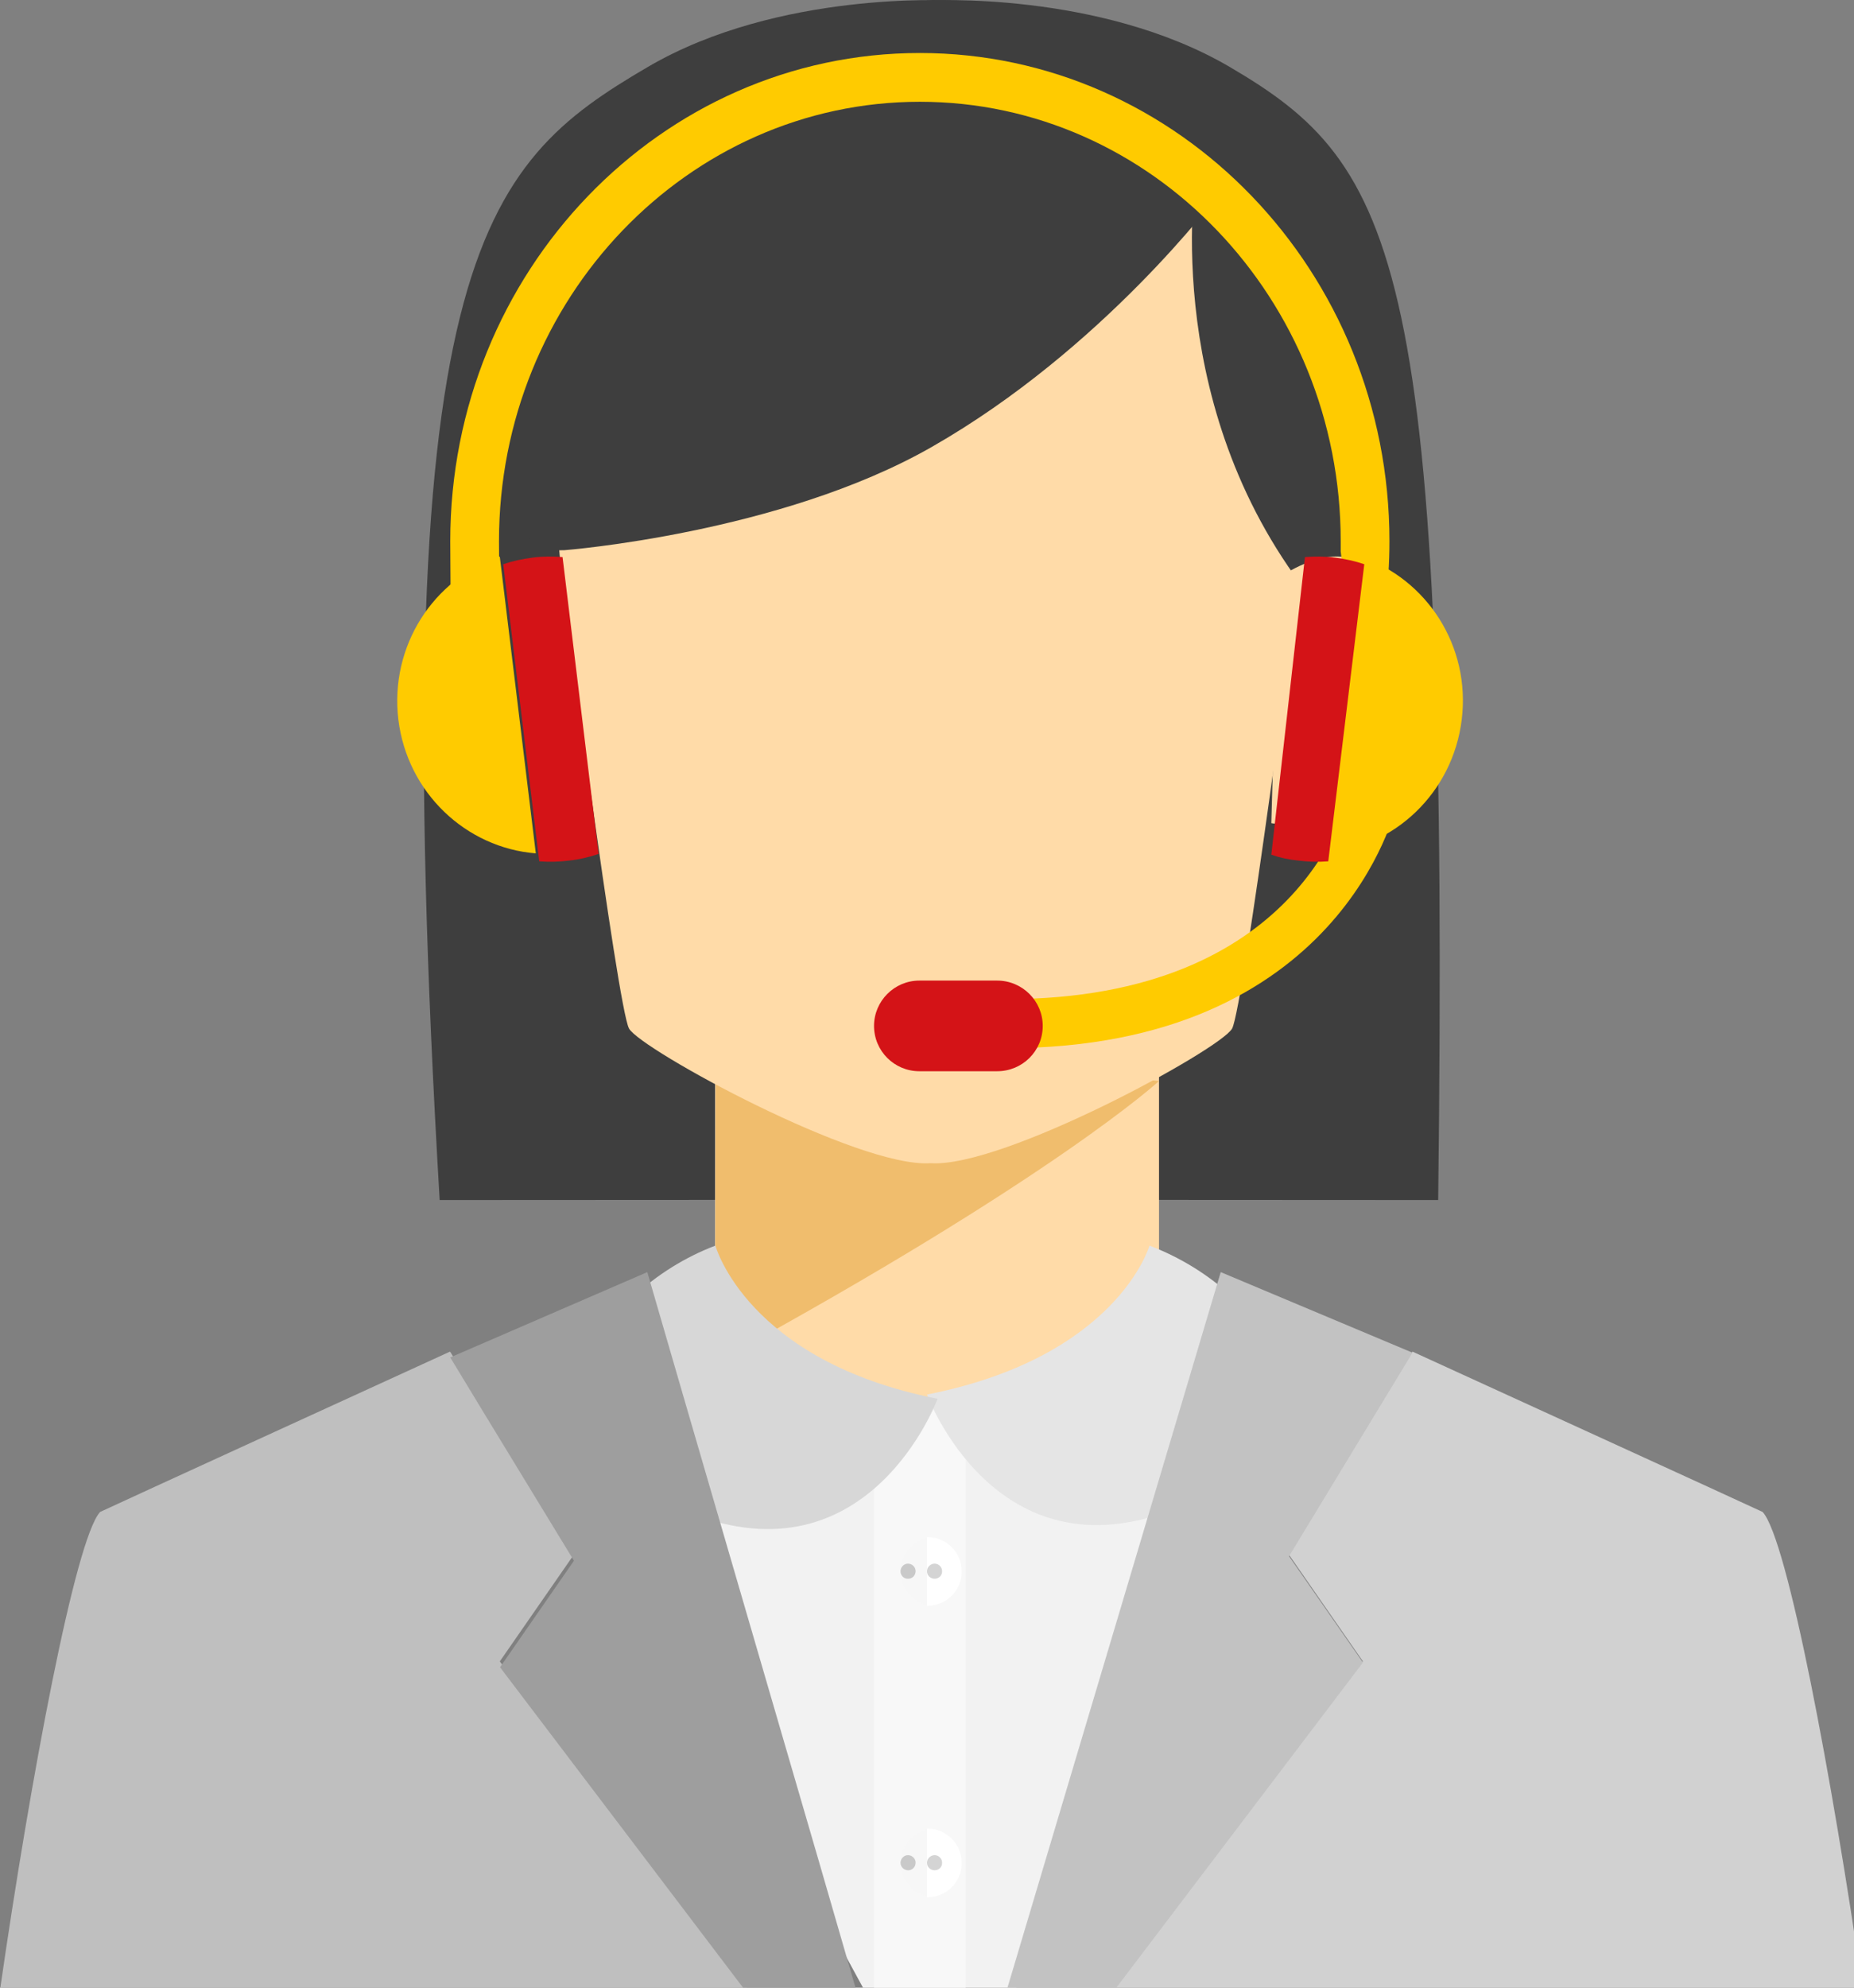 <svg id="SvgjsSvg1152" xmlns="http://www.w3.org/2000/svg" version="1.1" xmlns:xlink="http://www.w3.org/1999/xlink" xmlns:svgjs="http://svgjs.com/svgjs" width="70" height="75"><rect width="100%" height="100%" fill="#808080" stroke="none"/><defs id="SvgjsDefs1153"></defs><path id="SvgjsPath1154" d="M696.42 396.52C702.77 400.24 704.74 403.78 704.3 439.28L685.26 439.27L685 394.02C685 394.02 691.49 393.64 696.42 396.52 " fill="#3e3e3e" fill-opacity="1" transform="matrix(1,0,0,1,-650,-394)"></path><path id="SvgjsPath1155" d="M674.47 396.52C668.12 400.24 664.5 403.73 666.6 439.28L685.63 439.27L685.89 394.02C685.89 394.02 679.4 393.64 674.47 396.52 " fill="#3e3e3e" fill-opacity="1" transform="matrix(1,0,0,1,-650,-394)"></path><path id="SvgjsPath1156" d="M685.38 431.2L677 427L677 446C677 446 680.24 449.89 685.38 449.89C691.45 449.89 693.76 446.3 693.76 446.3L693.76 429.8Z " fill="#ffdba8" fill-opacity="1" transform="matrix(1,0,0,1,-650,-394)"></path><path id="SvgjsPath1157" d="M693.76 434.79C693.76 434.79 689.76 438.48 677 445.42L677.03 433Z " fill="#f0bd6d" fill-opacity="1" transform="matrix(1,0,0,1,-650,-394)"></path><path id="SvgjsPath1158" d="M685.34 397L685.13 397C681.94 397 669.21 397.76 671.21 415.73C671.21 415.73 673.31 432.02 673.75 432.81C674.19 433.6 682.41 438.08 685.13 437.89C687.86 438.08 696.08 433.6 696.52 432.81C696.95 432.02 699.06 415.73 699.06 415.73C700.6 397.72 688.62 397.03 685.34 397 " fill="#ffdba8" fill-opacity="1" transform="matrix(1,0,0,1,-650,-394)"></path><path id="SvgjsPath1159" d="M685.63 394.01L685.42 394.01C685.35 394.01 685.26 393.99 685.17 394.01C662.77 398.86 670.17 414.78 670.17 414.78L671.31 414.76C671.31 414.76 679.46 414.13 685.17 410.87C691.66 407.17 695.97 401.38 695.97 401.38C696.81 395.85 688.99 394.03 685.63 394.01 " fill="#3e3e3e" fill-opacity="1" transform="matrix(1,0,0,1,-650,-394)"></path><path id="SvgjsPath1160" d="M688 469.43L682.82 469.43C682.82 469.43 673.96 453.33 674 451.92C674.05 450.51 685.47 447 685.47 447C685.47 447 694.67 447.05 695.97 447.53C699.11 448.7 692.69 464.24 688 469.43 " fill="#f2f2f2" fill-opacity="1" transform="matrix(1,0,0,1,-650,-394)"></path><path id="SvgjsPath1161" d="M695.22 400C695.22 400 693.71 408.13 698.64 415.38C703.56 422.64 700.21 405.71 700.21 405.71C700.21 405.71 696.64 400 695.22 400 " fill="#3e3e3e" fill-opacity="1" transform="matrix(1,0,0,1,-650,-394)"></path><path id="SvgjsPath1162" d="M698 425.06C698 425.06 700.06 425.57 701.11 421.15C702.33 416.03 702.11 415.23 700.76 415.02C699.59 414.84 698.26 415.82 698.26 415.82Z " fill="#ffdba8" fill-opacity="1" transform="matrix(1,0,0,1,-650,-394)"></path><path id="SvgjsPath1163" d="M686.46 469.43L683 469.43L683 447L686.46 447Z " fill="#f8f8f8" fill-opacity="1" transform="matrix(1,0,0,1,-650,-394)"></path><path id="SvgjsPath1164" d="M693.4 441C693.4 441 692.2 445.2 685 446.62C685 446.62 687.57 453.62 694.37 450.93C701.45 448.13 697.97 442.73 693.4 441 " fill="#e5e5e5" fill-opacity="1" transform="matrix(1,0,0,1,-650,-394)"></path><path id="SvgjsPath1165" d="M677.01 441C677.01 441 678.2 445.36 685.4 446.78C685.4 446.78 682.83 453.77 676.02 451.08C668.95 448.28 672.45 442.73 677.01 441 " fill="#d7d7d7" fill-opacity="1" transform="matrix(1,0,0,1,-650,-394)"></path><path id="SvgjsPath1166" d="M668.87 456.69L670.73 454.01L671.66 452.67L668.28 447.11L667.02 445.04L666.99 445C666.99 445 653.8 451.03 653.78 451.05C652.84 452.07 651.14 461.18 650 469.09L678.28 469.09Z " fill="#bfbfbf" fill-opacity="1" transform="matrix(1,0,0,1,-650,-394)"></path><path id="SvgjsPath1167" d="M701.46 456.69L688 469.09L720.33 469.09C719.19 461.18 717.49 452.07 716.55 451.05C716.53 451.03 703.33 445 703.33 445L698.67 452.67Z " fill="#d1d1d1" fill-opacity="1" transform="matrix(1,0,0,1,-650,-394)"></path><path id="SvgjsPath1168" d="M671.67 452.89L670.74 454.23L668.88 456.91L678.29 469.31L682.39 469.31L680.92 464.24L675.94 447.16L674.44 442L667 445.22L668.28 447.33Z " fill="#9e9e9e" fill-opacity="1" transform="matrix(1,0,0,1,-650,-394)"></path><path id="SvgjsPath1169" d="M701.46 456.73L698.67 452.72L703.33 445.04L696.09 442L694.61 446.97L689.87 462.86L688 469.13L692.05 469.13Z " fill="#c2c2c2" fill-opacity="1" transform="matrix(1,0,0,1,-650,-394)"></path><path id="SvgjsPath1170" d="M684 453.31C684.01 454.01 684.58 454.58 685.28 454.59L685.28 452C684.57 452.01 684 452.59 684 453.31 " fill="#f7f7f7" fill-opacity="1" transform="matrix(1,0,0,1,-650,-394)"></path><path id="SvgjsPath1171" d="M685.01 452L685 452L685 454.59C685.01 454.59 685.02 454.59 685.02 454.59C685.74 454.59 686.32 454 686.31 453.29C686.31 452.57 685.72 451.99 685.01 452 " fill="#ffffff" fill-opacity="1" transform="matrix(1,0,0,1,-650,-394)"></path><path id="SvgjsPath1172" d="M684.57 453.28C684.57 453.44 684.45 453.57 684.29 453.57C684.13 453.58 684 453.45 684 453.29C684 453.13 684.13 453 684.28 453C684.44 453 684.57 453.13 684.57 453.28 " fill="#c9c9c9" fill-opacity="1" transform="matrix(1,0,0,1,-650,-394)"></path><path id="SvgjsPath1173" d="M685.57 453.28C685.58 453.44 685.45 453.57 685.29 453.57C685.13 453.57 685 453.45 685 453.29C685 453.13 685.13 453 685.29 453C685.44 453 685.57 453.13 685.57 453.28 " fill="#d4d4d4" fill-opacity="1" transform="matrix(1,0,0,1,-650,-394)"></path><path id="SvgjsPath1174" d="M684 464.31C684 465.01 684.58 465.58 685.28 465.59L685.28 463C684.57 463.01 684 463.59 684 464.31 " fill="#f7f7f7" fill-opacity="1" transform="matrix(1,0,0,1,-650,-394)"></path><path id="SvgjsPath1175" d="M685.01 463L685 463L685 465.59C685.01 465.59 685.02 465.59 685.02 465.59C685.74 465.59 686.32 465 686.31 464.29C686.31 463.57 685.72 462.99 685.01 463 " fill="#ffffff" fill-opacity="1" transform="matrix(1,0,0,1,-650,-394)"></path><path id="SvgjsPath1176" d="M684.57 464.28C684.57 464.44 684.45 464.57 684.29 464.57C684.13 464.57 684 464.44 684 464.29C684 464.13 684.13 464 684.28 464C684.44 464 684.57 464.13 684.57 464.28 " fill="#c9c9c9" fill-opacity="1" transform="matrix(1,0,0,1,-650,-394)"></path><path id="SvgjsPath1177" d="M685.57 464.28C685.58 464.44 685.45 464.57 685.29 464.57C685.13 464.57 685 464.45 685 464.29C685 464.13 685.13 464 685.29 464C685.44 464 685.57 464.13 685.57 464.28 " fill="#d4d4d4" fill-opacity="1" transform="matrix(1,0,0,1,-650,-394)"></path><path id="SvgjsPath1178" d="M665.04 421.15C664.71 418.38 666.36 415.84 668.87 415L670.23 426.2C667.6 425.99 665.38 423.92 665.04 421.15 " fill="#ffcb00" fill-opacity="1" transform="matrix(1,0,0,1,-650,-394)"></path><path id="SvgjsPath1179" d="M670.11 415.04C670.49 414.99 670.87 414.99 671.24 415.02L672.6 426.22C672.25 426.34 671.88 426.43 671.5 426.47C671.11 426.52 670.73 426.53 670.36 426.5L669 415.29C669.35 415.17 669.72 415.09 670.11 415.04 " fill="#d41317" fill-opacity="1" transform="matrix(1,0,0,1,-650,-394)"></path><path id="SvgjsPath1180" d="M688 433.55L688 431.7C699.09 431.7 700.85 424.31 700.92 424L702.72 424.39C702.7 424.48 700.63 433.55 688 433.55 " fill="#ffcb00" fill-opacity="1" transform="matrix(1,0,0,1,-650,-394)"></path><path id="SvgjsPath1181" d="M689.37 432.71C689.37 433.66 688.6 434.42 687.65 434.42L684.71 434.42C683.77 434.42 683 433.66 683 432.71C683 431.77 683.77 431 684.71 431L687.65 431C688.6 431 689.37 431.77 689.37 432.71 " fill="#d41317" fill-opacity="1" transform="matrix(1,0,0,1,-650,-394)"></path><path id="SvgjsPath1182" d="M701.81 419.38L700.66 418.87C701 417.59 700.62 414.81 700.62 414.81C700.62 414.81 700.62 414.61 700.62 414.42C700.62 405.28 693.49 397.84 684.73 397.84C675.97 397.84 668.84 405.28 668.84 414.42L668.87 419.36L667.03 419.37L667 414.42C667 404.26 674.95 396 684.73 396C694.51 396 702.46 404.26 702.46 414.42C702.46 416.09 702.24 417.76 701.81 419.38 " fill="#ffcb00" fill-opacity="1" transform="matrix(1,0,0,1,-650,-394)"></path><path id="SvgjsPath1183" d="M705.19 421.15C705.53 418.38 703.87 415.84 701.36 415L700 426.2C702.64 425.99 704.85 423.92 705.19 421.15 " fill="#ffcb00" fill-opacity="1" transform="matrix(1,0,0,1,-650,-394)"></path><path id="SvgjsPath1184" d="M700.41 415.04C700.02 414.99 699.64 414.99 699.27 415.02L698 426.25C698.35 426.37 698.63 426.43 699.01 426.47C699.4 426.52 699.78 426.53 700.15 426.5L701.51 415.29C701.16 415.17 700.79 415.09 700.41 415.04 " fill="#d41317" fill-opacity="1" transform="matrix(1,0,0,1,-650,-394)"></path></svg>